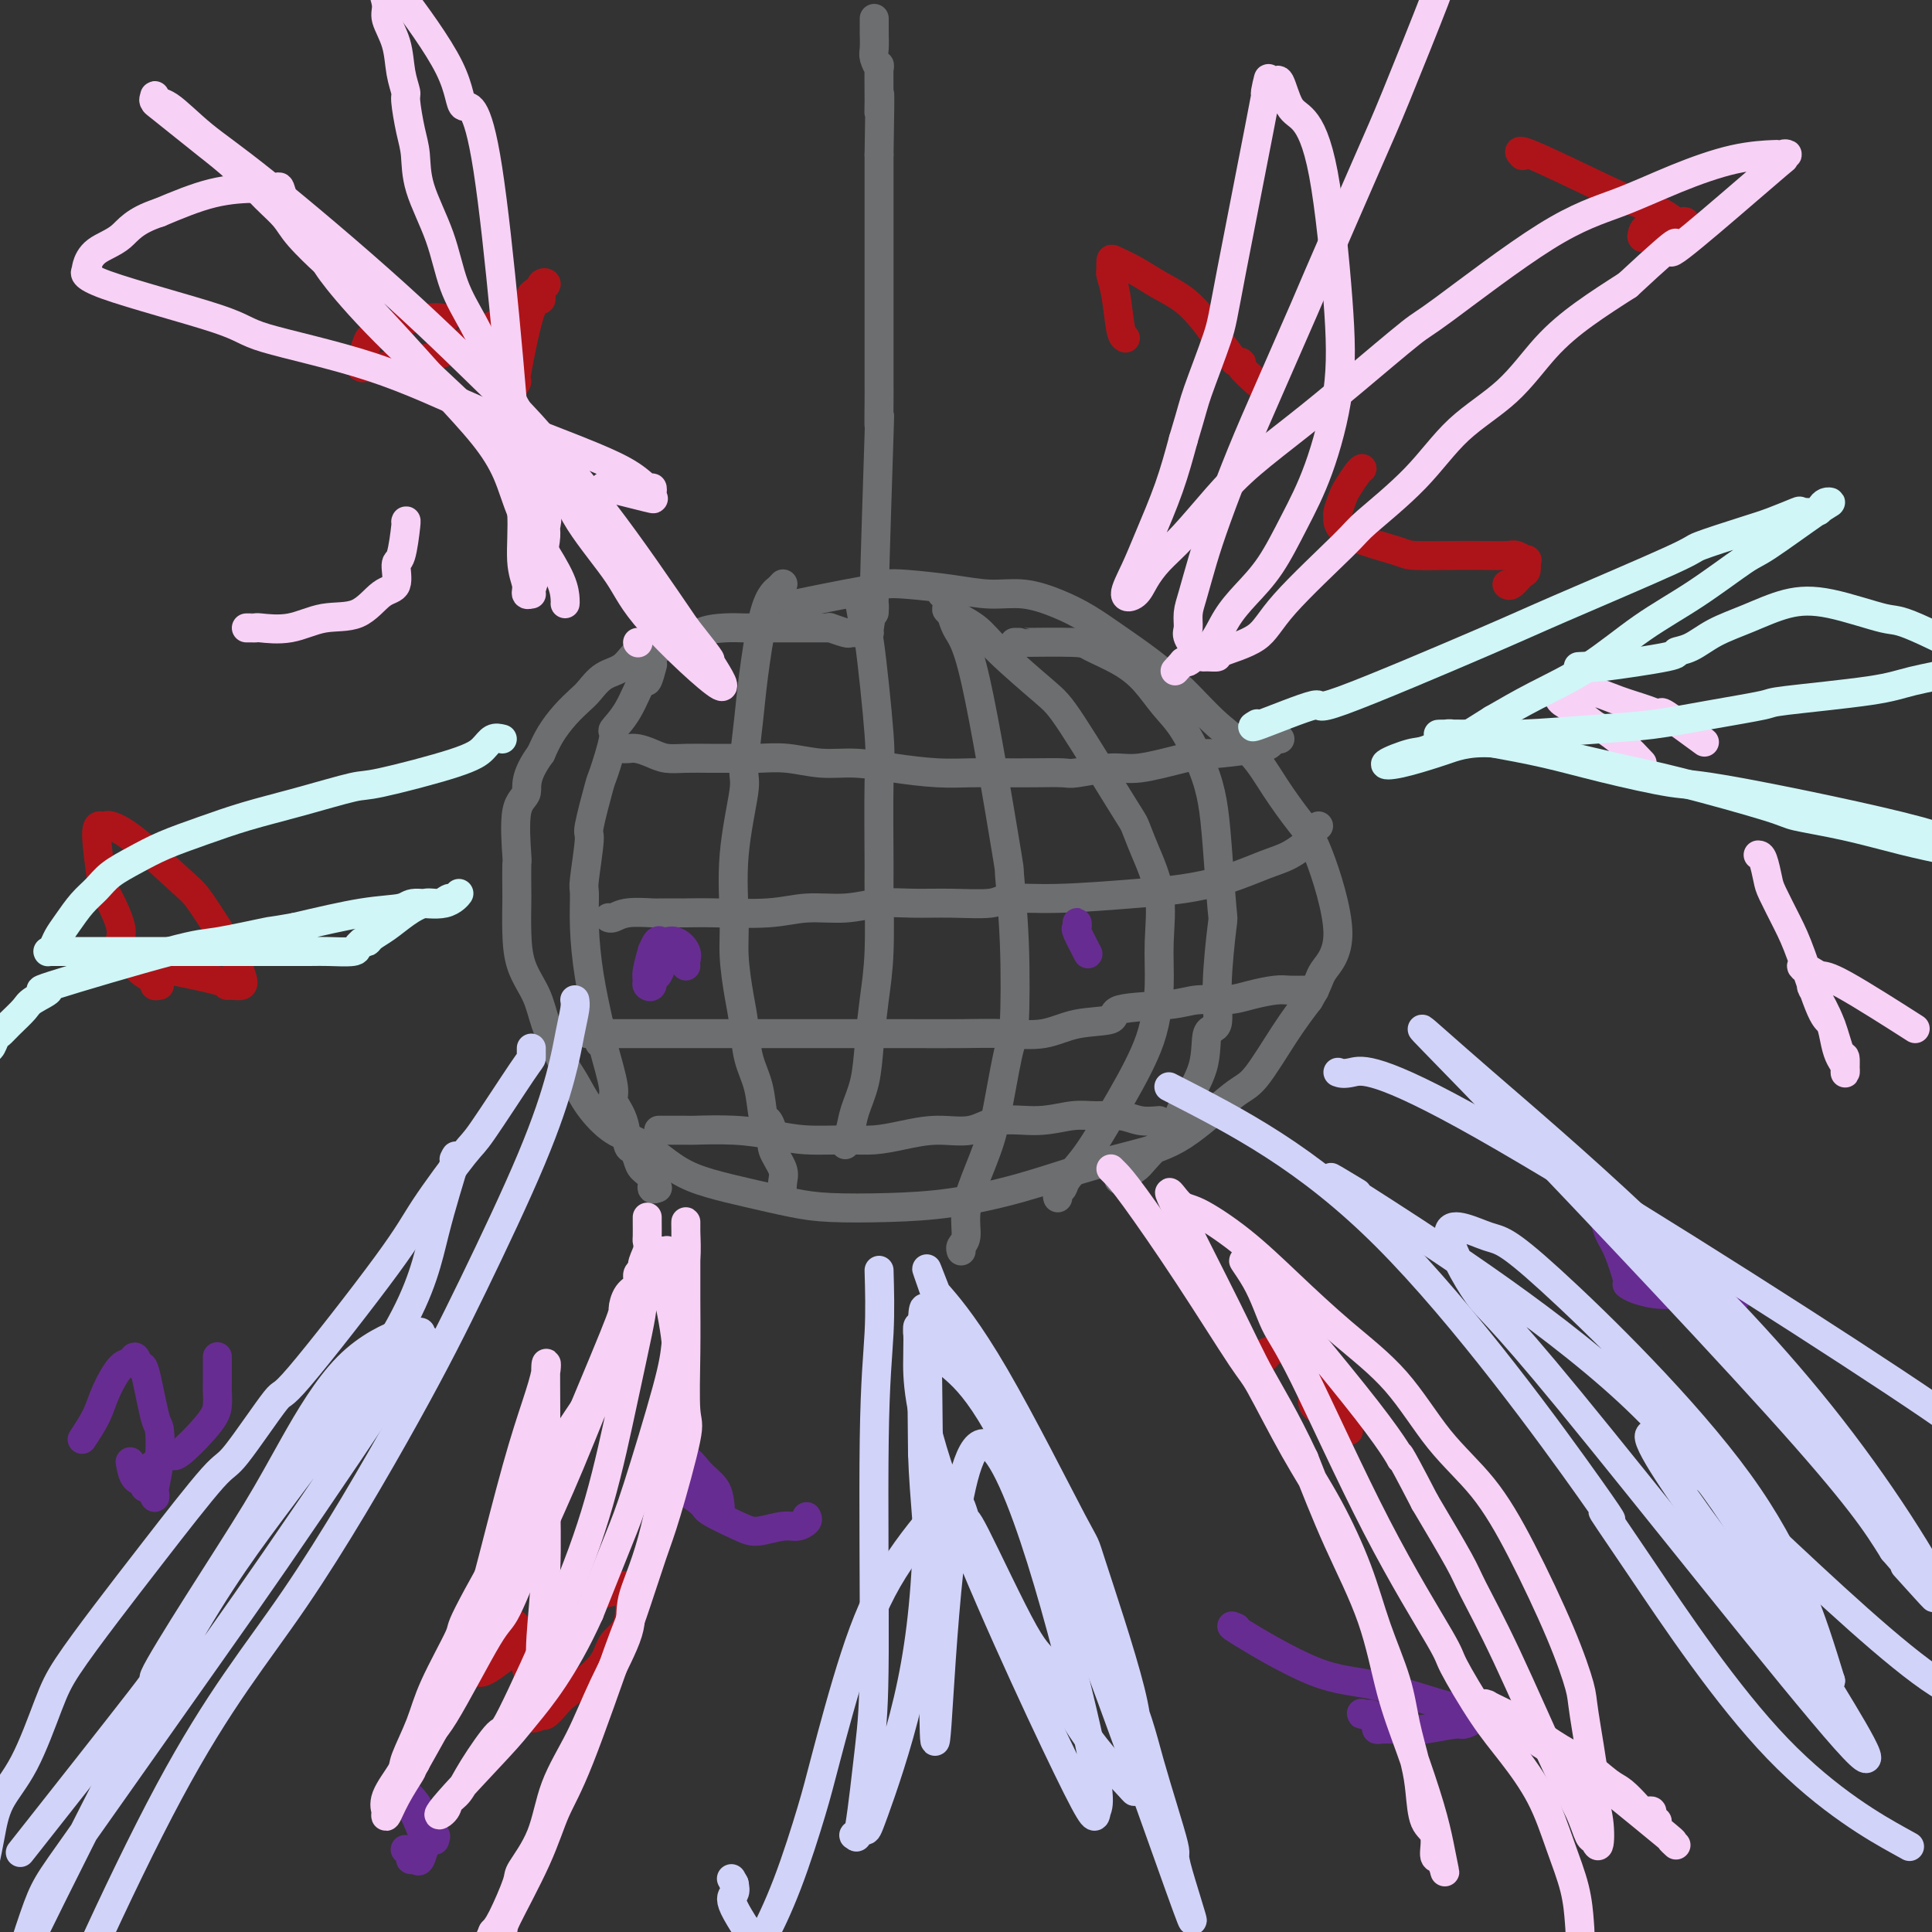 <svg viewBox='0 0 400 400' version='1.1' xmlns='http://www.w3.org/2000/svg' xmlns:xlink='http://www.w3.org/1999/xlink'><rect x="0" y="0" width="400" height="400" fill="#333333" stroke="none"/><g fill='none' stroke='#6D6E70' stroke-width='6' stroke-linecap='round' stroke-linejoin='round'><path d='M180,131c-0.121,0.349 -0.243,0.699 0,-1c0.243,-1.699 0.850,-5.446 1,-5c0.150,0.446 -0.156,5.087 0,-2c0.156,-7.087 0.774,-25.900 1,-33c0.226,-7.100 0.061,-2.486 0,-2c-0.061,0.486 -0.016,-3.154 0,-5c0.016,-1.846 0.004,-1.897 0,-4c-0.004,-2.103 -0.001,-6.258 0,-8c0.001,-1.742 0.000,-1.070 0,-2c-0.000,-0.930 -0.000,-3.463 0,-5c0.000,-1.537 0.000,-2.079 0,-3c-0.000,-0.921 -0.000,-2.221 0,-4c0.000,-1.779 0.000,-4.038 0,-6c-0.000,-1.962 -0.000,-3.628 0,-5c0.000,-1.372 0.000,-2.450 0,-4c-0.000,-1.550 -0.000,-3.571 0,-5c0.000,-1.429 0.000,-2.265 0,-3c-0.000,-0.735 -0.000,-1.367 0,-2'/><path d='M182,32c0.308,-17.635 0.079,-12.224 0,-10c-0.079,2.224 -0.007,1.261 0,-1c0.007,-2.261 -0.051,-5.818 0,-7c0.051,-1.182 0.210,0.013 0,0c-0.210,-0.013 -0.788,-1.235 -1,-2c-0.212,-0.765 -0.057,-1.074 0,-2c0.057,-0.926 0.015,-2.469 0,-3c-0.015,-0.531 -0.004,-0.050 0,0c0.004,0.050 0.001,-0.333 0,-1c-0.001,-0.667 -0.000,-1.619 0,-2c0.000,-0.381 0.000,-0.190 0,0'/><path d='M177,131c-0.400,-0.030 -0.801,-0.061 -1,0c-0.199,0.061 -0.197,0.212 -1,0c-0.803,-0.212 -2.409,-0.789 -3,-1c-0.591,-0.211 -0.165,-0.057 0,0c0.165,0.057 0.069,0.015 -1,0c-1.069,-0.015 -3.112,-0.004 -4,0c-0.888,0.004 -0.620,0.001 -1,0c-0.380,-0.001 -1.409,-0.000 -2,0c-0.591,0.000 -0.743,-0.000 -2,0c-1.257,0.000 -3.617,0.002 -5,0c-1.383,-0.002 -1.787,-0.006 -2,0c-0.213,0.006 -0.233,0.024 -1,0c-0.767,-0.024 -2.281,-0.089 -4,0c-1.719,0.089 -3.643,0.333 -5,1c-1.357,0.667 -2.147,1.758 -3,2c-0.853,0.242 -1.768,-0.365 -3,0c-1.232,0.365 -2.781,1.701 -4,2c-1.219,0.299 -2.107,-0.440 -3,0c-0.893,0.440 -1.789,2.059 -3,3c-1.211,0.941 -2.737,1.202 -4,2c-1.263,0.798 -2.264,2.131 -3,3c-0.736,0.869 -1.208,1.274 -2,2c-0.792,0.726 -1.906,1.772 -3,3c-1.094,1.228 -2.170,2.636 -3,4c-0.830,1.364 -1.415,2.682 -2,4'/><path d='M112,156c-3.652,4.961 -2.782,6.863 -3,8c-0.218,1.137 -1.522,1.509 -2,4c-0.478,2.491 -0.128,7.101 0,9c0.128,1.899 0.035,1.087 0,2c-0.035,0.913 -0.014,3.551 0,5c0.014,1.449 0.019,1.707 0,3c-0.019,1.293 -0.063,3.619 0,6c0.063,2.381 0.233,4.817 1,7c0.767,2.183 2.132,4.112 3,6c0.868,1.888 1.238,3.734 2,6c0.762,2.266 1.916,4.950 3,7c1.084,2.050 2.097,3.466 3,5c0.903,1.534 1.694,3.188 3,5c1.306,1.812 3.125,3.784 5,5c1.875,1.216 3.805,1.677 6,3c2.195,1.323 4.654,3.507 7,5c2.346,1.493 4.579,2.295 7,3c2.421,0.705 5.029,1.312 8,2c2.971,0.688 6.305,1.459 9,2c2.695,0.541 4.751,0.854 8,1c3.249,0.146 7.692,0.125 12,0c4.308,-0.125 8.482,-0.353 13,-1c4.518,-0.647 9.381,-1.715 14,-3c4.619,-1.285 8.995,-2.789 13,-4c4.005,-1.211 7.638,-2.128 11,-3c3.362,-0.872 6.453,-1.698 10,-4c3.547,-2.302 7.549,-6.081 10,-8c2.451,-1.919 3.352,-1.978 5,-4c1.648,-2.022 4.042,-6.006 6,-9c1.958,-2.994 3.479,-4.997 5,-7'/><path d='M271,207c2.147,-3.585 2.014,-4.547 3,-6c0.986,-1.453 3.092,-3.399 3,-8c-0.092,-4.601 -2.381,-11.859 -4,-16c-1.619,-4.141 -2.566,-5.166 -4,-7c-1.434,-1.834 -3.354,-4.478 -5,-7c-1.646,-2.522 -3.019,-4.922 -5,-7c-1.981,-2.078 -4.569,-3.834 -7,-6c-2.431,-2.166 -4.703,-4.744 -7,-7c-2.297,-2.256 -4.619,-4.192 -7,-6c-2.381,-1.808 -4.823,-3.489 -7,-5c-2.177,-1.511 -4.090,-2.853 -6,-4c-1.910,-1.147 -3.816,-2.101 -6,-3c-2.184,-0.899 -4.647,-1.744 -7,-2c-2.353,-0.256 -4.597,0.078 -7,0c-2.403,-0.078 -4.964,-0.569 -8,-1c-3.036,-0.431 -6.545,-0.802 -9,-1c-2.455,-0.198 -3.854,-0.224 -5,0c-1.146,0.224 -2.039,0.699 -3,1c-0.961,0.301 -1.989,0.427 -5,1c-3.011,0.573 -8.003,1.592 -10,2c-1.997,0.408 -0.998,0.204 0,0'/><path d='M135,138c0.100,-0.380 0.201,-0.760 0,0c-0.201,0.760 -0.703,2.659 -1,3c-0.297,0.341 -0.388,-0.878 -1,0c-0.612,0.878 -1.745,3.853 -3,6c-1.255,2.147 -2.631,3.466 -3,4c-0.369,0.534 0.270,0.283 0,2c-0.270,1.717 -1.449,5.403 -2,7c-0.551,1.597 -0.473,1.106 -1,3c-0.527,1.894 -1.658,6.172 -2,8c-0.342,1.828 0.107,1.206 0,3c-0.107,1.794 -0.769,6.006 -1,8c-0.231,1.994 -0.031,1.772 0,3c0.031,1.228 -0.107,3.908 0,7c0.107,3.092 0.459,6.598 1,10c0.541,3.402 1.270,6.701 2,10'/><path d='M124,212c0.283,6.734 -0.008,3.068 0,2c0.008,-1.068 0.317,0.460 1,3c0.683,2.540 1.741,6.090 2,8c0.259,1.910 -0.281,2.178 0,3c0.281,0.822 1.383,2.198 2,4c0.617,1.802 0.747,4.029 1,5c0.253,0.971 0.627,0.684 1,1c0.373,0.316 0.745,1.233 1,2c0.255,0.767 0.394,1.382 1,2c0.606,0.618 1.678,1.238 2,2c0.322,0.762 -0.106,1.667 0,2c0.106,0.333 0.744,0.095 1,0c0.256,-0.095 0.128,-0.048 0,0'/><path d='M162,121c0.095,-0.101 0.190,-0.202 0,0c-0.190,0.202 -0.666,0.708 -1,1c-0.334,0.292 -0.524,0.369 -1,1c-0.476,0.631 -1.236,1.817 -2,5c-0.764,3.183 -1.533,8.365 -2,12c-0.467,3.635 -0.633,5.723 -1,9c-0.367,3.277 -0.936,7.741 -1,10c-0.064,2.259 0.378,2.312 0,5c-0.378,2.688 -1.576,8.012 -2,13c-0.424,4.988 -0.073,9.642 0,13c0.073,3.358 -0.131,5.420 0,8c0.131,2.580 0.599,5.676 1,8c0.401,2.324 0.737,3.874 1,6c0.263,2.126 0.453,4.828 1,7c0.547,2.172 1.451,3.816 2,6c0.549,2.184 0.743,4.910 1,6c0.257,1.090 0.577,0.545 1,1c0.423,0.455 0.951,1.909 1,3c0.049,1.091 -0.379,1.820 0,3c0.379,1.180 1.566,2.811 2,4c0.434,1.189 0.117,1.935 0,3c-0.117,1.065 -0.033,2.447 0,3c0.033,0.553 0.017,0.276 0,0'/><path d='M177,123c0.323,0.228 0.647,0.456 1,2c0.353,1.544 0.736,4.404 1,5c0.264,0.596 0.410,-1.072 1,3c0.590,4.072 1.623,13.885 2,19c0.377,5.115 0.098,5.533 0,10c-0.098,4.467 -0.015,12.982 0,17c0.015,4.018 -0.036,3.539 0,6c0.036,2.461 0.161,7.862 0,12c-0.161,4.138 -0.606,7.013 -1,10c-0.394,2.987 -0.736,6.085 -1,9c-0.264,2.915 -0.449,5.646 -1,8c-0.551,2.354 -1.468,4.330 -2,6c-0.532,1.670 -0.679,3.035 -1,4c-0.321,0.965 -0.817,1.529 -1,2c-0.183,0.471 -0.052,0.849 0,1c0.052,0.151 0.026,0.076 0,0'/><path d='M195,122c-0.072,0.471 -0.145,0.943 0,1c0.145,0.057 0.507,-0.299 1,1c0.493,1.299 1.116,4.255 2,6c0.884,1.745 2.027,2.279 4,11c1.973,8.721 4.775,25.629 6,33c1.225,7.371 0.872,5.207 1,7c0.128,1.793 0.737,7.544 1,14c0.263,6.456 0.180,13.617 0,17c-0.180,3.383 -0.459,2.987 -1,5c-0.541,2.013 -1.345,6.433 -2,10c-0.655,3.567 -1.160,6.279 -2,9c-0.840,2.721 -2.015,5.451 -3,8c-0.985,2.549 -1.781,4.918 -2,7c-0.219,2.082 0.137,3.878 0,5c-0.137,1.122 -0.768,1.571 -1,2c-0.232,0.429 -0.066,0.837 0,1c0.066,0.163 0.033,0.082 0,0'/><path d='M196,126c-0.057,0.176 -0.115,0.352 1,1c1.115,0.648 3.402,1.767 5,3c1.598,1.233 2.508,2.580 5,5c2.492,2.420 6.567,5.914 9,8c2.433,2.086 3.224,2.763 6,7c2.776,4.237 7.539,12.034 10,16c2.461,3.966 2.622,4.102 3,5c0.378,0.898 0.975,2.560 2,5c1.025,2.440 2.480,5.659 3,9c0.520,3.341 0.107,6.804 0,10c-0.107,3.196 0.094,6.126 0,9c-0.094,2.874 -0.481,5.692 -1,8c-0.519,2.308 -1.169,4.106 -2,6c-0.831,1.894 -1.843,3.884 -3,6c-1.157,2.116 -2.457,4.360 -4,7c-1.543,2.640 -3.328,5.678 -5,8c-1.672,2.322 -3.233,3.929 -4,5c-0.767,1.071 -0.742,1.607 -1,2c-0.258,0.393 -0.800,0.644 -1,1c-0.200,0.356 -0.057,0.816 0,1c0.057,0.184 0.029,0.092 0,0'/><path d='M210,133c0.591,-0.003 1.182,-0.007 1,0c-0.182,0.007 -1.137,0.023 1,0c2.137,-0.023 7.365,-0.085 10,0c2.635,0.085 2.675,0.319 4,1c1.325,0.681 3.934,1.811 6,3c2.066,1.189 3.590,2.437 5,4c1.410,1.563 2.706,3.441 4,5c1.294,1.559 2.585,2.798 4,5c1.415,2.202 2.955,5.369 4,8c1.045,2.631 1.596,4.728 2,7c0.404,2.272 0.660,4.718 1,9c0.340,4.282 0.763,10.400 1,13c0.237,2.600 0.288,1.682 0,4c-0.288,2.318 -0.914,7.870 -1,12c-0.086,4.130 0.369,6.836 0,8c-0.369,1.164 -1.563,0.786 -2,2c-0.437,1.214 -0.118,4.019 -1,7c-0.882,2.981 -2.966,6.137 -4,8c-1.034,1.863 -1.017,2.431 -1,3'/><path d='M244,232c-1.694,3.781 -1.929,3.234 -3,4c-1.071,0.766 -2.978,2.844 -4,4c-1.022,1.156 -1.160,1.388 -2,2c-0.840,0.612 -2.383,1.603 -3,2c-0.617,0.397 -0.309,0.198 0,0'/><path d='M265,153c-0.338,-0.091 -0.676,-0.183 -1,0c-0.324,0.183 -0.634,0.639 -1,1c-0.366,0.361 -0.789,0.626 -3,1c-2.211,0.374 -6.209,0.856 -8,1c-1.791,0.144 -1.376,-0.049 -2,0c-0.624,0.049 -2.286,0.339 -5,1c-2.714,0.661 -6.481,1.694 -9,2c-2.519,0.306 -3.789,-0.114 -6,0c-2.211,0.114 -5.363,0.762 -7,1c-1.637,0.238 -1.760,0.064 -3,0c-1.240,-0.064 -3.595,-0.020 -6,0c-2.405,0.020 -4.858,0.015 -7,0c-2.142,-0.015 -3.974,-0.042 -6,0c-2.026,0.042 -4.245,0.151 -7,0c-2.755,-0.151 -6.045,-0.562 -9,-1c-2.955,-0.438 -5.573,-0.902 -8,-1c-2.427,-0.098 -4.661,0.170 -7,0c-2.339,-0.170 -4.782,-0.778 -7,-1c-2.218,-0.222 -4.211,-0.059 -6,0c-1.789,0.059 -3.374,0.013 -5,0c-1.626,-0.013 -3.293,0.007 -5,0c-1.707,-0.007 -3.455,-0.040 -5,0c-1.545,0.040 -2.887,0.154 -4,0c-1.113,-0.154 -1.997,-0.577 -3,-1c-1.003,-0.423 -2.124,-0.845 -3,-1c-0.876,-0.155 -1.505,-0.042 -2,0c-0.495,0.042 -0.856,0.012 -1,0c-0.144,-0.012 -0.072,-0.006 0,0'/><path d='M273,171c-0.403,0.276 -0.807,0.553 -1,1c-0.193,0.447 -0.177,1.065 -1,2c-0.823,0.935 -2.486,2.187 -4,3c-1.514,0.813 -2.880,1.189 -5,2c-2.120,0.811 -4.995,2.059 -8,3c-3.005,0.941 -6.141,1.577 -9,2c-2.859,0.423 -5.441,0.635 -10,1c-4.559,0.365 -11.095,0.883 -16,1c-4.905,0.117 -8.179,-0.166 -10,0c-1.821,0.166 -2.189,0.781 -4,1c-1.811,0.219 -5.067,0.044 -8,0c-2.933,-0.044 -5.545,0.045 -8,0c-2.455,-0.045 -4.754,-0.222 -7,0c-2.246,0.222 -4.440,0.844 -7,1c-2.560,0.156 -5.485,-0.154 -8,0c-2.515,0.154 -4.621,0.774 -8,1c-3.379,0.226 -8.032,0.060 -11,0c-2.968,-0.060 -4.252,-0.012 -6,0c-1.748,0.012 -3.961,-0.011 -5,0c-1.039,0.011 -0.906,0.055 -2,0c-1.094,-0.055 -3.417,-0.211 -5,0c-1.583,0.211 -2.426,0.788 -3,1c-0.574,0.212 -0.878,0.061 -1,0c-0.122,-0.061 -0.061,-0.030 0,0'/><path d='M272,205c0.151,0.002 0.302,0.003 0,0c-0.302,-0.003 -1.058,-0.011 -2,0c-0.942,0.011 -2.072,0.041 -3,0c-0.928,-0.041 -1.655,-0.151 -3,0c-1.345,0.151 -3.308,0.564 -5,1c-1.692,0.436 -3.113,0.894 -5,1c-1.887,0.106 -4.239,-0.142 -6,0c-1.761,0.142 -2.929,0.672 -6,1c-3.071,0.328 -8.043,0.452 -10,1c-1.957,0.548 -0.897,1.520 -2,2c-1.103,0.480 -4.368,0.468 -7,1c-2.632,0.532 -4.630,1.607 -7,2c-2.370,0.393 -5.110,0.105 -8,0c-2.890,-0.105 -5.928,-0.028 -9,0c-3.072,0.028 -6.176,0.008 -11,0c-4.824,-0.008 -11.367,-0.002 -14,0c-2.633,0.002 -1.357,0.001 -4,0c-2.643,-0.001 -9.207,-0.000 -12,0c-2.793,0.000 -1.815,0.000 -3,0c-1.185,-0.000 -4.533,-0.000 -7,0c-2.467,0.000 -4.052,0.000 -6,0c-1.948,-0.000 -4.260,-0.000 -6,0c-1.740,0.000 -2.908,0.000 -5,0c-2.092,-0.000 -5.107,-0.000 -6,0c-0.893,0.000 0.337,0.000 0,0c-0.337,-0.000 -2.239,-0.000 -3,0c-0.761,0.000 -0.380,0.000 0,0'/><path d='M240,232c-1.360,0.116 -2.720,0.231 -4,0c-1.280,-0.231 -2.480,-0.810 -4,-1c-1.520,-0.190 -3.359,0.009 -5,0c-1.641,-0.009 -3.084,-0.228 -5,0c-1.916,0.228 -4.307,0.901 -7,1c-2.693,0.099 -5.689,-0.376 -8,0c-2.311,0.376 -3.938,1.603 -6,2c-2.062,0.397 -4.559,-0.037 -7,0c-2.441,0.037 -4.825,0.543 -7,1c-2.175,0.457 -4.142,0.865 -6,1c-1.858,0.135 -3.606,-0.002 -6,0c-2.394,0.002 -5.435,0.144 -8,0c-2.565,-0.144 -4.653,-0.575 -7,-1c-2.347,-0.425 -4.952,-0.846 -8,-1c-3.048,-0.154 -6.539,-0.041 -8,0c-1.461,0.041 -0.893,0.011 -2,0c-1.107,-0.011 -3.888,-0.003 -5,0c-1.112,0.003 -0.556,0.002 0,0'/></g>
<g fill='none' stroke='#672C91' stroke-width='6' stroke-linecap='round' stroke-linejoin='round'><path d='M45,281c-0.000,-0.104 -0.000,-0.209 0,0c0.000,0.209 0.001,0.730 0,1c-0.001,0.270 -0.002,0.288 0,1c0.002,0.712 0.007,2.119 0,3c-0.007,0.881 -0.027,1.235 0,2c0.027,0.765 0.101,1.939 0,3c-0.101,1.061 -0.378,2.008 -2,4c-1.622,1.992 -4.589,5.029 -6,6c-1.411,0.971 -1.264,-0.123 -2,0c-0.736,0.123 -2.353,1.464 -3,2c-0.647,0.536 -0.323,0.268 0,0'/><path d='M17,298c1.118,-1.694 2.236,-3.388 3,-5c0.764,-1.612 1.175,-3.141 2,-5c0.825,-1.859 2.065,-4.048 3,-5c0.935,-0.952 1.563,-0.668 2,-1c0.437,-0.332 0.681,-1.281 1,-1c0.319,0.281 0.713,1.791 1,2c0.287,0.209 0.465,-0.882 1,1c0.535,1.882 1.425,6.737 2,9c0.575,2.263 0.834,1.933 1,3c0.166,1.067 0.238,3.532 0,6c-0.238,2.468 -0.786,4.939 -1,6c-0.214,1.061 -0.094,0.711 0,1c0.094,0.289 0.162,1.215 0,1c-0.162,-0.215 -0.555,-1.571 -1,-2c-0.445,-0.429 -0.942,0.070 -1,0c-0.058,-0.070 0.325,-0.710 0,-1c-0.325,-0.290 -1.357,-0.232 -2,-1c-0.643,-0.768 -0.898,-2.362 -1,-3c-0.102,-0.638 -0.051,-0.319 0,0'/><path d='M332,249c0.018,-0.125 0.037,-0.250 0,0c-0.037,0.250 -0.129,0.876 0,2c0.129,1.124 0.478,2.745 1,4c0.522,1.255 1.215,2.143 2,4c0.785,1.857 1.660,4.684 2,6c0.340,1.316 0.144,1.122 0,1c-0.144,-0.122 -0.236,-0.173 0,0c0.236,0.173 0.800,0.568 2,1c1.200,0.432 3.036,0.900 5,1c1.964,0.100 4.056,-0.169 6,0c1.944,0.169 3.740,0.778 5,1c1.260,0.222 1.985,0.059 2,0c0.015,-0.059 -0.681,-0.015 -1,0c-0.319,0.015 -0.262,0.001 -1,0c-0.738,-0.001 -2.270,0.010 -3,0c-0.730,-0.010 -0.658,-0.041 -1,0c-0.342,0.041 -1.098,0.155 -1,0c0.098,-0.155 1.049,-0.577 2,-1'/><path d='M352,268c0.199,-0.078 2.198,0.226 4,0c1.802,-0.226 3.408,-0.984 4,-1c0.592,-0.016 0.169,0.710 0,1c-0.169,0.290 -0.085,0.145 0,0'/><path d='M90,381c0.180,-0.523 0.361,-1.047 0,-1c-0.361,0.047 -1.263,0.664 -2,0c-0.737,-0.664 -1.308,-2.608 -2,-4c-0.692,-1.392 -1.504,-2.231 -2,-3c-0.496,-0.769 -0.677,-1.468 -1,-2c-0.323,-0.532 -0.788,-0.896 -1,-1c-0.212,-0.104 -0.172,0.052 0,0c0.172,-0.052 0.477,-0.311 1,0c0.523,0.311 1.265,1.190 2,2c0.735,0.810 1.462,1.549 2,3c0.538,1.451 0.888,3.614 1,5c0.112,1.386 -0.012,1.994 0,2c0.012,0.006 0.162,-0.590 0,0c-0.162,0.590 -0.636,2.364 -1,3c-0.364,0.636 -0.620,0.132 -1,0c-0.380,-0.132 -0.885,0.109 -1,0c-0.115,-0.109 0.161,-0.568 0,-1c-0.161,-0.432 -0.760,-0.838 -1,-1c-0.240,-0.162 -0.120,-0.081 0,0'/><path d='M256,337c-0.985,-0.423 -1.970,-0.847 1,1c2.970,1.847 9.896,5.963 15,8c5.104,2.037 8.386,1.995 13,3c4.614,1.005 10.559,3.057 14,4c3.441,0.943 4.379,0.779 5,1c0.621,0.221 0.924,0.829 1,1c0.076,0.171 -0.077,-0.094 0,0c0.077,0.094 0.383,0.547 0,1c-0.383,0.453 -1.456,0.906 -2,1c-0.544,0.094 -0.559,-0.171 -2,0c-1.441,0.171 -4.309,0.779 -6,1c-1.691,0.221 -2.205,0.056 -3,0c-0.795,-0.056 -1.873,-0.004 -3,0c-1.127,0.004 -2.305,-0.041 -3,0c-0.695,0.041 -0.907,0.169 -1,0c-0.093,-0.169 -0.068,-0.634 0,-1c0.068,-0.366 0.178,-0.634 0,-1c-0.178,-0.366 -0.646,-0.830 -1,-1c-0.354,-0.170 -0.595,-0.046 -1,0c-0.405,0.046 -0.973,0.013 -1,0c-0.027,-0.013 0.486,-0.007 1,0'/><path d='M283,355c-2.000,-0.500 -1.000,-0.250 0,0'/><path d='M167,314c0.171,0.301 0.342,0.601 0,1c-0.342,0.399 -1.196,0.895 -2,1c-0.804,0.105 -1.559,-0.183 -3,0c-1.441,0.183 -3.567,0.835 -5,1c-1.433,0.165 -2.173,-0.159 -4,-1c-1.827,-0.841 -4.742,-2.200 -6,-3c-1.258,-0.800 -0.859,-1.041 -2,-2c-1.141,-0.959 -3.821,-2.634 -5,-4c-1.179,-1.366 -0.857,-2.421 -1,-3c-0.143,-0.579 -0.752,-0.682 -1,-1c-0.248,-0.318 -0.137,-0.851 0,-1c0.137,-0.149 0.299,0.085 1,0c0.701,-0.085 1.940,-0.488 3,0c1.060,0.488 1.941,1.868 3,3c1.059,1.132 2.298,2.016 3,3c0.702,0.984 0.869,2.068 1,3c0.131,0.932 0.228,1.712 0,2c-0.228,0.288 -0.779,0.082 -1,0c-0.221,-0.082 -0.110,-0.041 0,0'/><path d='M137,200c0.083,0.000 0.167,0.000 0,0c-0.167,0.000 -0.583,0.000 -1,0c-0.417,0.000 -0.833,0.000 -1,0c-0.167,0.000 -0.083,0.000 0,0'/><path d='M225,197c0.226,0.433 0.453,0.866 0,0c-0.453,-0.866 -1.585,-3.030 -2,-4c-0.415,-0.970 -0.111,-0.744 0,-1c0.111,-0.256 0.030,-0.992 0,-1c-0.030,-0.008 -0.009,0.712 0,1c0.009,0.288 0.004,0.144 0,0'/><path d='M138,197c-0.025,-0.070 -0.049,-0.140 0,0c0.049,0.140 0.172,0.490 0,1c-0.172,0.510 -0.638,1.181 -1,2c-0.362,0.819 -0.618,1.786 -1,2c-0.382,0.214 -0.888,-0.324 -1,0c-0.112,0.324 0.170,1.511 0,2c-0.170,0.489 -0.792,0.280 -1,0c-0.208,-0.280 -0.000,-0.633 0,-1c0.000,-0.367 -0.207,-0.750 0,-2c0.207,-1.250 0.828,-3.368 1,-4c0.172,-0.632 -0.106,0.221 0,0c0.106,-0.221 0.596,-1.518 1,-2c0.404,-0.482 0.721,-0.151 1,0c0.279,0.151 0.520,0.121 1,0c0.480,-0.121 1.201,-0.334 2,0c0.799,0.334 1.678,1.213 2,2c0.322,0.787 0.087,1.481 0,2c-0.087,0.519 -0.025,0.863 0,1c0.025,0.137 0.012,0.069 0,0'/></g>
<g fill='none' stroke='#D2D3F9' stroke-width='6' stroke-linecap='round' stroke-linejoin='round'><path d='M110,217c0.001,0.850 0.002,1.699 0,2c-0.002,0.301 -0.006,0.053 -2,3c-1.994,2.947 -5.979,9.087 -8,12c-2.021,2.913 -2.079,2.598 -4,5c-1.921,2.402 -5.705,7.521 -8,11c-2.295,3.479 -3.100,5.320 -8,12c-4.900,6.680 -13.896,18.200 -18,23c-4.104,4.800 -3.315,2.880 -5,5c-1.685,2.120 -5.844,8.281 -8,11c-2.156,2.719 -2.308,1.995 -5,5c-2.692,3.005 -7.923,9.740 -12,15c-4.077,5.260 -7.001,9.044 -10,13c-2.999,3.956 -6.074,8.083 -8,11c-1.926,2.917 -2.702,4.625 -4,8c-1.298,3.375 -3.119,8.418 -5,12c-1.881,3.582 -3.824,5.702 -5,8c-1.176,2.298 -1.586,4.772 -2,7c-0.414,2.228 -0.833,4.208 -1,5c-0.167,0.792 -0.084,0.396 0,0'/><path d='M119,207c0.081,0.460 0.161,0.920 0,2c-0.161,1.080 -0.564,2.782 -1,5c-0.436,2.218 -0.906,4.954 -2,9c-1.094,4.046 -2.813,9.403 -6,17c-3.187,7.597 -7.844,17.435 -12,26c-4.156,8.565 -7.813,15.856 -14,27c-6.187,11.144 -14.904,26.141 -23,38c-8.096,11.859 -15.572,20.581 -26,40c-10.428,19.419 -23.807,49.536 -29,63c-5.193,13.464 -2.198,10.275 -1,9c1.198,-1.275 0.599,-0.638 0,0'/><path d='M277,222c0.578,0.210 1.156,0.419 3,0c1.844,-0.419 4.954,-1.468 27,11c22.046,12.468 63.028,38.452 85,53c21.972,14.548 24.936,17.661 33,28c8.064,10.339 21.230,27.903 27,36c5.770,8.097 4.145,6.727 4,7c-0.145,0.273 1.192,2.189 3,5c1.808,2.811 4.088,6.517 5,8c0.912,1.483 0.456,0.741 0,0'/><path d='M242,225c14.335,7.337 28.671,14.674 45,31c16.329,16.326 34.652,41.641 42,52c7.348,10.359 3.720,5.762 3,5c-0.720,-0.762 1.467,2.311 8,12c6.533,9.689 17.413,25.993 28,37c10.587,11.007 20.882,16.716 25,19c4.118,2.284 2.059,1.142 0,0'/><path d='M281,247c-4.935,-2.982 -9.871,-5.963 1,1c10.871,6.963 37.548,23.872 55,40c17.452,16.128 25.678,31.476 30,40c4.322,8.524 4.740,10.224 10,19c5.260,8.776 15.363,24.629 5,13c-10.363,-11.629 -41.191,-50.741 -57,-70c-15.809,-19.259 -16.600,-18.664 -19,-22c-2.400,-3.336 -6.408,-10.601 -6,-13c0.408,-2.399 5.233,0.068 8,1c2.767,0.932 3.476,0.328 13,9c9.524,8.672 27.864,26.621 39,42c11.136,15.379 15.068,28.190 19,41'/><path d='M379,348c-9.358,-9.070 -42.253,-52.246 -37,-51c5.253,1.246 48.656,46.913 62,53c13.344,6.087 -3.369,-27.405 -27,-57c-23.631,-29.595 -54.179,-55.294 -70,-69c-15.821,-13.706 -16.913,-15.421 -2,0c14.913,15.421 45.832,47.977 63,67c17.168,19.023 20.584,24.511 24,30'/><path d='M392,321c14.111,16.200 6.889,8.200 4,5c-2.889,-3.200 -1.444,-1.600 0,0'/><path d='M94,240c0.364,-0.749 0.727,-1.498 0,1c-0.727,2.498 -2.545,8.245 -4,14c-1.455,5.755 -2.548,11.520 -8,21c-5.452,9.480 -15.263,22.675 -23,33c-7.737,10.325 -13.400,17.780 -22,33c-8.600,15.220 -20.138,38.204 -26,50c-5.862,11.796 -6.050,12.405 -6,13c0.050,0.595 0.338,1.178 0,2c-0.338,0.822 -1.300,1.884 -1,0c0.300,-1.884 1.863,-6.713 3,-10c1.137,-3.287 1.848,-5.031 3,-7c1.152,-1.969 2.745,-4.163 9,-13c6.255,-8.837 17.171,-24.317 24,-34c6.829,-9.683 9.569,-13.568 14,-20c4.431,-6.432 10.552,-15.409 15,-22c4.448,-6.591 7.224,-10.795 10,-15'/><path d='M82,286c11.407,-16.364 3.924,-5.273 2,-2c-1.924,3.273 1.710,-1.270 3,-4c1.290,-2.730 0.237,-3.647 0,-4c-0.237,-0.353 0.343,-0.143 0,0c-0.343,0.143 -1.608,0.219 -2,0c-0.392,-0.219 0.088,-0.732 -2,0c-2.088,0.732 -6.742,2.709 -11,7c-4.258,4.291 -8.118,10.895 -11,16c-2.882,5.105 -4.787,8.711 -8,14c-3.213,5.289 -7.734,12.260 -12,19c-4.266,6.740 -8.278,13.250 -9,15c-0.722,1.750 1.844,-1.260 -3,5c-4.844,6.260 -17.098,21.788 -22,28c-4.902,6.212 -2.451,3.106 0,0'/><path d='M182,263c0.118,4.209 0.235,8.419 0,13c-0.235,4.581 -0.823,9.535 -1,22c-0.177,12.465 0.056,32.441 0,44c-0.056,11.559 -0.400,14.701 -1,20c-0.600,5.299 -1.455,12.756 -2,16c-0.545,3.244 -0.779,2.274 -1,2c-0.221,-0.274 -0.430,0.149 0,0c0.430,-0.149 1.498,-0.868 2,-1c0.502,-0.132 0.437,0.324 2,-4c1.563,-4.324 4.755,-13.428 7,-23c2.245,-9.572 3.544,-19.612 4,-33c0.456,-13.388 0.071,-30.125 0,-38c-0.071,-7.875 0.173,-6.890 0,-8c-0.173,-1.110 -0.764,-4.317 -1,0c-0.236,4.317 -0.118,16.159 0,28'/><path d='M191,301c0.296,9.250 1.536,18.377 2,33c0.464,14.623 0.154,34.744 1,23c0.846,-11.744 2.850,-55.352 9,-58c6.150,-2.648 16.447,35.663 21,55c4.553,19.337 3.364,19.701 3,21c-0.364,1.299 0.098,3.534 -6,-9c-6.098,-12.534 -18.757,-39.836 -25,-57c-6.243,-17.164 -6.069,-24.190 -6,-28c0.069,-3.810 0.035,-4.405 0,-5'/><path d='M190,276c-0.384,-4.272 1.657,1.549 5,5c3.343,3.451 7.990,4.532 18,27c10.010,22.468 25.383,66.322 31,82c5.617,15.678 1.477,3.179 0,-2c-1.477,-5.179 -0.290,-3.036 -1,-6c-0.710,-2.964 -3.318,-11.033 -5,-17c-1.682,-5.967 -2.439,-9.832 -7,-20c-4.561,-10.168 -12.928,-26.640 -19,-39c-6.072,-12.360 -9.851,-20.609 -12,-25c-2.149,-4.391 -2.669,-4.925 -4,-8c-1.331,-3.075 -3.472,-8.690 -4,-10c-0.528,-1.310 0.559,1.686 1,3c0.441,1.314 0.238,0.947 2,3c1.762,2.053 5.488,6.526 11,16c5.512,9.474 12.808,23.947 16,30c3.192,6.053 2.278,3.684 4,9c1.722,5.316 6.079,18.316 8,26c1.921,7.684 1.406,10.053 1,12c-0.406,1.947 -0.703,3.474 -1,5'/><path d='M234,367c0.504,3.834 1.763,4.919 0,3c-1.763,-1.919 -6.549,-6.844 -10,-12c-3.451,-5.156 -5.569,-10.544 -7,-13c-1.431,-2.456 -2.176,-1.979 -5,-7c-2.824,-5.021 -7.727,-15.540 -10,-20c-2.273,-4.460 -1.915,-2.861 -2,-3c-0.085,-0.139 -0.614,-2.015 -1,-3c-0.386,-0.985 -0.628,-1.078 -1,-1c-0.372,0.078 -0.873,0.326 -1,0c-0.127,-0.326 0.120,-1.226 -2,1c-2.120,2.226 -6.607,7.577 -10,13c-3.393,5.423 -5.694,10.918 -8,18c-2.306,7.082 -4.619,15.752 -6,21c-1.381,5.248 -1.829,7.074 -3,11c-1.171,3.926 -3.065,9.953 -5,15c-1.935,5.047 -3.912,9.116 -5,11c-1.088,1.884 -1.286,1.585 -1,2c0.286,0.415 1.056,1.544 0,0c-1.056,-1.544 -3.938,-5.762 -5,-8c-1.062,-2.238 -0.303,-2.497 0,-3c0.303,-0.503 0.152,-1.252 0,-2'/><path d='M152,390c-1.000,-1.833 -0.500,-0.917 0,0'/></g>
<g fill='none' stroke='#AD1419' stroke-width='6' stroke-linecap='round' stroke-linejoin='round'><path d='M101,330c-0.030,-0.306 -0.060,-0.612 0,0c0.060,0.612 0.208,2.143 0,3c-0.208,0.857 -0.774,1.042 -1,2c-0.226,0.958 -0.114,2.691 0,4c0.114,1.309 0.230,2.196 0,3c-0.230,0.804 -0.805,1.526 -1,2c-0.195,0.474 -0.008,0.701 0,1c0.008,0.299 -0.162,0.669 0,1c0.162,0.331 0.655,0.622 3,-1c2.345,-1.622 6.540,-5.159 10,-8c3.460,-2.841 6.184,-4.987 8,-6c1.816,-1.013 2.725,-0.894 4,-1c1.275,-0.106 2.915,-0.437 4,-1c1.085,-0.563 1.614,-1.358 2,0c0.386,1.358 0.630,4.867 0,7c-0.630,2.133 -2.132,2.889 -3,4c-0.868,1.111 -1.101,2.578 -2,4c-0.899,1.422 -2.465,2.798 -4,4c-1.535,1.202 -3.038,2.231 -4,3c-0.962,0.769 -1.381,1.278 -2,2c-0.619,0.722 -1.436,1.656 -2,2c-0.564,0.344 -0.875,0.098 -1,0c-0.125,-0.098 -0.062,-0.049 0,0'/><path d='M112,355c-3.286,2.269 -2.500,-1.559 -2,-3c0.500,-1.441 0.716,-0.494 0,-3c-0.716,-2.506 -2.363,-8.464 -3,-11c-0.637,-2.536 -0.264,-1.649 0,-1c0.264,0.649 0.417,1.059 1,2c0.583,0.941 1.595,2.412 2,3c0.405,0.588 0.202,0.294 0,0'/><path d='M262,281c-0.100,-0.471 -0.199,-0.942 0,-1c0.199,-0.058 0.698,0.297 1,0c0.302,-0.297 0.407,-1.246 2,-1c1.593,0.246 4.672,1.687 7,3c2.328,1.313 3.903,2.498 5,5c1.097,2.502 1.715,6.321 2,8c0.285,1.679 0.237,1.219 0,1c-0.237,-0.219 -0.662,-0.198 -1,0c-0.338,0.198 -0.588,0.572 -1,0c-0.412,-0.572 -0.987,-2.091 -2,-3c-1.013,-0.909 -2.464,-1.206 -3,-2c-0.536,-0.794 -0.157,-2.083 0,-3c0.157,-0.917 0.094,-1.462 0,-2c-0.094,-0.538 -0.218,-1.068 0,-1c0.218,0.068 0.776,0.734 1,1c0.224,0.266 0.112,0.133 0,0'/><path d='M33,204c-0.480,0.088 -0.959,0.177 -1,0c-0.041,-0.177 0.357,-0.619 0,-1c-0.357,-0.381 -1.467,-0.700 -3,-2c-1.533,-1.300 -3.487,-3.582 -4,-5c-0.513,-1.418 0.415,-1.974 0,-4c-0.415,-2.026 -2.174,-5.523 -3,-7c-0.826,-1.477 -0.718,-0.933 -1,-3c-0.282,-2.067 -0.955,-6.746 -1,-9c-0.045,-2.254 0.537,-2.083 1,-2c0.463,0.083 0.808,0.077 1,0c0.192,-0.077 0.232,-0.226 1,0c0.768,0.226 2.264,0.828 5,3c2.736,2.172 6.712,5.916 9,8c2.288,2.084 2.888,2.510 4,4c1.112,1.490 2.736,4.045 4,6c1.264,1.955 2.166,3.309 3,5c0.834,1.691 1.598,3.719 2,5c0.402,1.281 0.442,1.814 0,2c-0.442,0.186 -1.367,0.025 -2,0c-0.633,-0.025 -0.974,0.086 -1,0c-0.026,-0.086 0.262,-0.369 -2,-1c-2.262,-0.631 -7.075,-1.609 -9,-2c-1.925,-0.391 -0.963,-0.196 0,0'/><path d='M282,97c-0.218,0.121 -0.436,0.242 -1,1c-0.564,0.758 -1.472,2.152 -2,3c-0.528,0.848 -0.674,1.150 -1,2c-0.326,0.850 -0.830,2.248 -1,3c-0.170,0.752 -0.006,0.856 0,1c0.006,0.144 -0.145,0.326 0,1c0.145,0.674 0.585,1.841 3,3c2.415,1.159 6.804,2.311 9,3c2.196,0.689 2.198,0.916 4,1c1.802,0.084 5.405,0.027 8,0c2.595,-0.027 4.184,-0.023 6,0c1.816,0.023 3.860,0.066 5,0c1.140,-0.066 1.375,-0.240 2,0c0.625,0.240 1.639,0.895 2,1c0.361,0.105 0.069,-0.340 0,0c-0.069,0.340 0.087,1.464 0,2c-0.087,0.536 -0.415,0.484 -1,1c-0.585,0.516 -1.427,1.600 -2,2c-0.573,0.400 -0.878,0.114 -1,0c-0.122,-0.114 -0.061,-0.057 0,0'/><path d='M107,79c-0.275,0.590 -0.550,1.179 0,-2c0.550,-3.179 1.926,-10.128 3,-13c1.074,-2.872 1.848,-1.667 2,-2c0.152,-0.333 -0.317,-2.205 0,-3c0.317,-0.795 1.422,-0.513 1,0c-0.422,0.513 -2.369,1.258 -3,2c-0.631,0.742 0.053,1.480 -2,3c-2.053,1.520 -6.845,3.823 -9,5c-2.155,1.177 -1.675,1.230 -3,2c-1.325,0.770 -4.457,2.259 -7,3c-2.543,0.741 -4.499,0.736 -6,1c-1.501,0.264 -2.547,0.798 -4,1c-1.453,0.202 -3.314,0.072 -4,0c-0.686,-0.072 -0.197,-0.087 0,0c0.197,0.087 0.101,0.275 0,0c-0.101,-0.275 -0.207,-1.013 0,-2c0.207,-0.987 0.725,-2.223 1,-3c0.275,-0.777 0.305,-1.094 2,-2c1.695,-0.906 5.056,-2.402 7,-3c1.944,-0.598 2.472,-0.299 3,0'/><path d='M88,66c2.452,-0.464 3.583,-0.125 4,0c0.417,0.125 0.119,0.036 0,0c-0.119,-0.036 -0.060,-0.018 0,0'/><path d='M315,32c0.181,0.191 0.362,0.382 0,0c-0.362,-0.382 -1.267,-1.339 2,0c3.267,1.339 10.706,4.972 15,7c4.294,2.028 5.441,2.451 7,3c1.559,0.549 3.529,1.223 5,2c1.471,0.777 2.444,1.657 3,2c0.556,0.343 0.697,0.148 1,0c0.303,-0.148 0.770,-0.251 1,0c0.230,0.251 0.223,0.856 0,1c-0.223,0.144 -0.661,-0.172 -1,0c-0.339,0.172 -0.578,0.831 -1,1c-0.422,0.169 -1.027,-0.151 -2,0c-0.973,0.151 -2.313,0.774 -3,1c-0.687,0.226 -0.720,0.054 -1,0c-0.280,-0.054 -0.806,0.010 -1,0c-0.194,-0.010 -0.057,-0.094 0,0c0.057,0.094 0.033,0.365 0,0c-0.033,-0.365 -0.075,-1.366 1,-2c1.075,-0.634 3.268,-0.902 4,-1c0.732,-0.098 0.005,-0.026 0,0c-0.005,0.026 0.713,0.008 1,0c0.287,-0.008 0.144,-0.004 0,0'/><path d='M233,70c-0.340,-0.165 -0.679,-0.329 -1,-2c-0.321,-1.671 -0.622,-4.847 -1,-7c-0.378,-2.153 -0.833,-3.282 -1,-4c-0.167,-0.718 -0.048,-1.024 0,-1c0.048,0.024 0.024,0.380 0,0c-0.024,-0.380 -0.047,-1.495 0,-2c0.047,-0.505 0.165,-0.400 1,0c0.835,0.400 2.386,1.096 4,2c1.614,0.904 3.291,2.018 5,3c1.709,0.982 3.452,1.832 5,3c1.548,1.168 2.903,2.652 4,4c1.097,1.348 1.937,2.558 3,4c1.063,1.442 2.348,3.115 3,4c0.652,0.885 0.669,0.980 1,1c0.331,0.020 0.975,-0.036 1,0c0.025,0.036 -0.570,0.164 0,1c0.570,0.836 2.306,2.382 3,3c0.694,0.618 0.347,0.309 0,0'/></g>
<g fill='none' stroke='#F8D1F6' stroke-width='6' stroke-linecap='round' stroke-linejoin='round'><path d='M84,108c0.078,-0.227 0.157,-0.453 0,1c-0.157,1.453 -0.549,4.586 -1,6c-0.451,1.414 -0.961,1.109 -1,2c-0.039,0.891 0.393,2.978 0,4c-0.393,1.022 -1.612,0.978 -3,2c-1.388,1.022 -2.946,3.111 -5,4c-2.054,0.889 -4.606,0.578 -7,1c-2.394,0.422 -4.631,1.577 -7,2c-2.369,0.423 -4.870,0.113 -6,0c-1.130,-0.113 -0.891,-0.030 -1,0c-0.109,0.030 -0.568,0.008 -1,0c-0.432,-0.008 -0.838,-0.002 -1,0c-0.162,0.002 -0.081,0.001 0,0'/><path d='M340,158c-1.272,-1.360 -2.544,-2.720 -4,-4c-1.456,-1.280 -3.097,-2.480 -4,-3c-0.903,-0.520 -1.070,-0.360 -2,-1c-0.930,-0.640 -2.623,-2.080 -4,-3c-1.377,-0.920 -2.437,-1.318 -3,-2c-0.563,-0.682 -0.631,-1.646 -1,-2c-0.369,-0.354 -1.041,-0.096 -1,0c0.041,0.096 0.795,0.032 1,0c0.205,-0.032 -0.140,-0.030 0,0c0.140,0.030 0.764,0.090 2,0c1.236,-0.090 3.085,-0.330 5,0c1.915,0.330 3.898,1.231 6,2c2.102,0.769 4.323,1.405 6,2c1.677,0.595 2.810,1.149 3,1c0.190,-0.149 -0.564,-1.002 1,0c1.564,1.002 5.447,3.858 7,5c1.553,1.142 0.777,0.571 0,0'/><path d='M134,252c-0.003,0.103 -0.006,0.205 0,1c0.006,0.795 0.019,2.281 0,3c-0.019,0.719 -0.072,0.669 0,1c0.072,0.331 0.267,1.041 0,2c-0.267,0.959 -0.996,2.167 -1,3c-0.004,0.833 0.716,1.291 1,1c0.284,-0.291 0.133,-1.332 0,-2c-0.133,-0.668 -0.247,-0.964 0,-1c0.247,-0.036 0.853,0.186 1,0c0.147,-0.186 -0.167,-0.782 0,-1c0.167,-0.218 0.815,-0.059 1,0c0.185,0.059 -0.094,0.020 0,0c0.094,-0.020 0.561,-0.019 1,0c0.439,0.019 0.850,0.057 1,0c0.150,-0.057 0.040,-0.208 0,0c-0.040,0.208 -0.012,0.774 0,1c0.012,0.226 0.006,0.113 0,0'/><path d='M347,382c-0.591,-0.541 -1.183,-1.082 -1,-1c0.183,0.082 1.140,0.785 -1,-1c-2.140,-1.785 -7.378,-6.060 -11,-9c-3.622,-2.940 -5.627,-4.544 -8,-6c-2.373,-1.456 -5.113,-2.762 -7,-4c-1.887,-1.238 -2.921,-2.408 -4,-3c-1.079,-0.592 -2.204,-0.606 -3,-1c-0.796,-0.394 -1.264,-1.167 -2,-2c-0.736,-0.833 -1.739,-1.725 -2,-2c-0.261,-0.275 0.222,0.069 0,0c-0.222,-0.069 -1.149,-0.551 0,0c1.149,0.551 4.373,2.133 6,3c1.627,0.867 1.656,1.018 3,2c1.344,0.982 4.003,2.795 6,4c1.997,1.205 3.333,1.801 5,3c1.667,1.199 3.665,3.001 5,4c1.335,0.999 2.008,1.195 3,2c0.992,0.805 2.303,2.218 3,3c0.697,0.782 0.779,0.931 1,1c0.221,0.069 0.581,0.057 1,0c0.419,-0.057 0.896,-0.160 1,0c0.104,0.160 -0.164,0.581 0,1c0.164,0.419 0.761,0.834 1,1c0.239,0.166 0.119,0.083 0,0'/><path d='M364,177c0.320,0.021 0.640,0.042 1,1c0.360,0.958 0.761,2.853 1,4c0.239,1.147 0.316,1.548 1,3c0.684,1.452 1.976,3.957 3,6c1.024,2.043 1.780,3.625 3,7c1.220,3.375 2.905,8.542 4,11c1.095,2.458 1.600,2.207 2,3c0.400,0.793 0.696,2.632 1,4c0.304,1.368 0.615,2.266 1,3c0.385,0.734 0.845,1.304 1,2c0.155,0.696 0.007,1.518 0,1c-0.007,-0.518 0.127,-2.375 0,-3c-0.127,-0.625 -0.517,-0.017 -1,-1c-0.483,-0.983 -1.060,-3.558 -2,-6c-0.940,-2.442 -2.243,-4.750 -3,-6c-0.757,-1.250 -0.967,-1.443 -1,-2c-0.033,-0.557 0.113,-1.480 0,-2c-0.113,-0.520 -0.483,-0.637 -1,-1c-0.517,-0.363 -1.180,-0.971 -1,-1c0.180,-0.029 1.203,0.523 2,1c0.797,0.477 1.368,0.881 2,1c0.632,0.119 1.324,-0.045 5,2c3.676,2.045 10.336,6.299 13,8c2.664,1.701 1.332,0.851 0,0'/><path d='M138,260c0.085,0.223 0.169,0.447 0,1c-0.169,0.553 -0.593,1.437 -2,4c-1.407,2.563 -3.798,6.806 -5,9c-1.202,2.194 -1.214,2.339 -2,4c-0.786,1.661 -2.345,4.839 -5,9c-2.655,4.161 -6.406,9.307 -9,14c-2.594,4.693 -4.032,8.935 -5,11c-0.968,2.065 -1.465,1.953 -4,6c-2.535,4.047 -7.107,12.254 -9,16c-1.893,3.746 -1.107,3.031 -2,5c-0.893,1.969 -3.466,6.620 -5,10c-1.534,3.380 -2.029,5.488 -3,8c-0.971,2.512 -2.418,5.428 -3,7c-0.582,1.572 -0.301,1.801 -1,3c-0.699,1.199 -2.379,3.369 -3,5c-0.621,1.631 -0.183,2.723 0,3c0.183,0.277 0.111,-0.262 0,0c-0.111,0.262 -0.262,1.323 0,1c0.262,-0.323 0.936,-2.030 2,-4c1.064,-1.970 2.518,-4.203 3,-5c0.482,-0.797 -0.007,-0.159 1,-2c1.007,-1.841 3.510,-6.162 5,-9c1.490,-2.838 1.966,-4.194 3,-6c1.034,-1.806 2.624,-4.063 4,-7c1.376,-2.937 2.536,-6.553 4,-10c1.464,-3.447 3.232,-6.723 5,-10'/><path d='M107,323c5.272,-9.965 4.953,-8.878 5,-9c0.047,-0.122 0.459,-1.454 1,-3c0.541,-1.546 1.210,-3.306 4,-10c2.790,-6.694 7.699,-18.322 10,-24c2.301,-5.678 1.992,-5.405 2,-6c0.008,-0.595 0.332,-2.057 1,-3c0.668,-0.943 1.680,-1.368 2,-2c0.320,-0.632 -0.054,-1.471 0,-2c0.054,-0.529 0.534,-0.747 1,-1c0.466,-0.253 0.916,-0.539 1,-1c0.084,-0.461 -0.200,-1.095 0,-1c0.200,0.095 0.884,0.920 1,1c0.116,0.080 -0.337,-0.586 0,0c0.337,0.586 1.462,2.422 2,3c0.538,0.578 0.487,-0.103 1,2c0.513,2.103 1.590,6.992 2,11c0.410,4.008 0.152,7.137 0,10c-0.152,2.863 -0.199,5.461 -1,11c-0.801,5.539 -2.355,14.018 -4,20c-1.645,5.982 -3.382,9.467 -4,12c-0.618,2.533 -0.117,4.114 -1,7c-0.883,2.886 -3.152,7.078 -5,11c-1.848,3.922 -3.277,7.574 -5,11c-1.723,3.426 -3.739,6.626 -5,10c-1.261,3.374 -1.766,6.921 -3,10c-1.234,3.079 -3.197,5.691 -4,7c-0.803,1.309 -0.447,1.314 -1,3c-0.553,1.686 -2.015,5.053 -3,7c-0.985,1.947 -1.492,2.473 -2,3'/><path d='M102,400c-4.297,9.860 -1.041,3.509 0,2c1.041,-1.509 -0.133,1.823 0,2c0.133,0.177 1.574,-2.803 2,-4c0.426,-1.197 -0.163,-0.612 1,-3c1.163,-2.388 4.077,-7.751 6,-12c1.923,-4.249 2.854,-7.385 4,-10c1.146,-2.615 2.507,-4.709 5,-11c2.493,-6.291 6.119,-16.779 8,-22c1.881,-5.221 2.017,-5.176 3,-8c0.983,-2.824 2.813,-8.516 4,-12c1.187,-3.484 1.729,-4.761 3,-9c1.271,-4.239 3.269,-11.442 4,-15c0.731,-3.558 0.196,-3.473 0,-6c-0.196,-2.527 -0.052,-7.666 0,-12c0.052,-4.334 0.014,-7.862 0,-11c-0.014,-3.138 -0.003,-5.886 0,-8c0.003,-2.114 -0.002,-3.595 0,-5c0.002,-1.405 0.011,-2.733 0,-3c-0.011,-0.267 -0.044,0.529 0,2c0.044,1.471 0.164,3.617 0,6c-0.164,2.383 -0.611,5.003 -1,8c-0.389,2.997 -0.720,6.369 -1,9c-0.280,2.631 -0.508,4.520 -2,10c-1.492,5.480 -4.248,14.552 -6,20c-1.752,5.448 -2.501,7.271 -4,11c-1.499,3.729 -3.750,9.365 -6,15'/><path d='M122,334c-5.234,11.637 -10.318,17.728 -13,21c-2.682,3.272 -2.962,3.723 -6,7c-3.038,3.277 -8.836,9.378 -11,12c-2.164,2.622 -0.695,1.765 0,1c0.695,-0.765 0.616,-1.439 1,-2c0.384,-0.561 1.230,-1.011 2,-2c0.770,-0.989 1.464,-2.518 3,-5c1.536,-2.482 3.912,-5.918 5,-7c1.088,-1.082 0.886,0.189 3,-4c2.114,-4.189 6.542,-13.838 10,-22c3.458,-8.162 5.946,-14.837 8,-22c2.054,-7.163 3.673,-14.813 5,-21c1.327,-6.187 2.363,-10.912 3,-14c0.637,-3.088 0.875,-4.540 1,-6c0.125,-1.460 0.139,-2.927 0,-3c-0.139,-0.073 -0.429,1.248 -1,3c-0.571,1.752 -1.424,3.935 -2,5c-0.576,1.065 -0.876,1.014 -3,6c-2.124,4.986 -6.074,15.010 -9,22c-2.926,6.990 -4.828,10.945 -7,16c-2.172,5.055 -4.612,11.211 -6,14c-1.388,2.789 -1.722,2.211 -4,6c-2.278,3.789 -6.498,11.943 -9,16c-2.502,4.057 -3.286,4.016 -4,5c-0.714,0.984 -1.357,2.992 -2,5'/><path d='M86,365c-3.024,4.646 -1.084,0.261 -1,0c0.084,-0.261 -1.689,3.600 0,0c1.689,-3.600 6.840,-14.663 10,-22c3.160,-7.337 4.329,-10.949 5,-13c0.671,-2.051 0.845,-2.542 2,-7c1.155,-4.458 3.290,-12.882 5,-19c1.710,-6.118 2.994,-9.929 4,-13c1.006,-3.071 1.735,-5.403 2,-7c0.265,-1.597 0.067,-2.459 0,-1c-0.067,1.459 -0.004,5.239 0,10c0.004,4.761 -0.051,10.501 0,16c0.051,5.499 0.210,10.755 0,16c-0.210,5.245 -0.788,10.478 -1,14c-0.212,3.522 -0.057,5.333 0,6c0.057,0.667 0.016,0.191 0,0c-0.016,-0.191 -0.008,-0.095 0,0'/><path d='M230,242c0.220,0.211 0.439,0.421 1,1c0.561,0.579 1.463,1.526 4,5c2.537,3.474 6.707,9.476 11,16c4.293,6.524 8.707,13.570 11,17c2.293,3.430 2.464,3.245 4,6c1.536,2.755 4.435,8.449 7,13c2.565,4.551 4.794,7.957 7,12c2.206,4.043 4.387,8.723 6,13c1.613,4.277 2.656,8.150 4,12c1.344,3.850 2.989,7.675 4,11c1.011,3.325 1.389,6.148 2,9c0.611,2.852 1.455,5.731 2,8c0.545,2.269 0.790,3.927 1,6c0.210,2.073 0.386,4.562 1,6c0.614,1.438 1.668,1.825 2,3c0.332,1.175 -0.057,3.139 0,4c0.057,0.861 0.561,0.620 1,1c0.439,0.380 0.814,1.379 1,2c0.186,0.621 0.185,0.862 0,0c-0.185,-0.862 -0.553,-2.828 -1,-5c-0.447,-2.172 -0.974,-4.551 -2,-8c-1.026,-3.449 -2.551,-7.968 -4,-12c-1.449,-4.032 -2.821,-7.575 -4,-12c-1.179,-4.425 -2.163,-9.730 -4,-15c-1.837,-5.270 -4.525,-10.506 -7,-16c-2.475,-5.494 -4.738,-11.247 -7,-17'/><path d='M270,302c-3.960,-8.463 -6.861,-13.119 -9,-17c-2.139,-3.881 -3.518,-6.986 -7,-14c-3.482,-7.014 -9.069,-17.938 -11,-22c-1.931,-4.062 -0.205,-1.262 1,0c1.205,1.262 1.891,0.985 4,2c2.109,1.015 5.642,3.321 9,6c3.358,2.679 6.542,5.730 10,9c3.458,3.270 7.191,6.760 11,10c3.809,3.240 7.694,6.231 11,10c3.306,3.769 6.031,8.316 9,12c2.969,3.684 6.181,6.507 9,10c2.819,3.493 5.247,7.658 8,13c2.753,5.342 5.833,11.862 8,17c2.167,5.138 3.421,8.893 4,11c0.579,2.107 0.482,2.567 1,6c0.518,3.433 1.652,9.841 2,13c0.348,3.159 -0.091,3.071 0,4c0.091,0.929 0.713,2.876 1,5c0.287,2.124 0.238,4.424 0,5c-0.238,0.576 -0.665,-0.573 -1,-1c-0.335,-0.427 -0.576,-0.131 -1,-1c-0.424,-0.869 -1.030,-2.904 -2,-5c-0.970,-2.096 -2.304,-4.252 -5,-10c-2.696,-5.748 -6.754,-15.087 -10,-22c-3.246,-6.913 -5.682,-11.400 -7,-14c-1.318,-2.600 -1.520,-3.314 -3,-6c-1.480,-2.686 -4.240,-7.343 -7,-12'/><path d='M295,311c-6.647,-12.866 -5.265,-9.530 -5,-9c0.265,0.530 -0.587,-1.744 -7,-10c-6.413,-8.256 -18.386,-22.493 -23,-28c-4.614,-5.507 -1.870,-2.284 0,1c1.870,3.284 2.864,6.630 4,9c1.136,2.370 2.413,3.763 6,11c3.587,7.237 9.482,20.319 15,31c5.518,10.681 10.657,18.961 13,23c2.343,4.039 1.890,3.837 3,6c1.110,2.163 3.782,6.691 6,10c2.218,3.309 3.981,5.399 6,8c2.019,2.601 4.293,5.711 6,9c1.707,3.289 2.846,6.755 4,10c1.154,3.245 2.323,6.267 3,9c0.677,2.733 0.862,5.176 1,7c0.138,1.824 0.229,3.030 0,4c-0.229,0.970 -0.780,1.706 -1,2c-0.220,0.294 -0.110,0.147 0,0'/><path d='M132,133c0.000,0.000 0.100,0.100 0.1,0.1'/><path d='M117,125c0.020,-0.139 0.040,-0.278 0,-1c-0.040,-0.722 -0.138,-2.027 -1,-4c-0.862,-1.973 -2.486,-4.615 -4,-7c-1.514,-2.385 -2.917,-4.512 -4,-7c-1.083,-2.488 -1.847,-5.337 -3,-8c-1.153,-2.663 -2.697,-5.140 -5,-8c-2.303,-2.860 -5.366,-6.102 -8,-9c-2.634,-2.898 -4.840,-5.450 -9,-10c-4.160,-4.550 -10.274,-11.096 -13,-14c-2.726,-2.904 -2.065,-2.166 -3,-3c-0.935,-0.834 -3.467,-3.241 -5,-5c-1.533,-1.759 -2.067,-2.871 -3,-4c-0.933,-1.129 -2.264,-2.275 -4,-4c-1.736,-1.725 -3.877,-4.031 -6,-6c-2.123,-1.969 -4.229,-3.603 -6,-5c-1.771,-1.397 -3.206,-2.557 -5,-4c-1.794,-1.443 -3.946,-3.167 -5,-4c-1.054,-0.833 -1.008,-0.774 -1,-1c0.008,-0.226 -0.021,-0.737 0,-1c0.021,-0.263 0.091,-0.279 0,0c-0.091,0.279 -0.345,0.854 0,1c0.345,0.146 1.289,-0.137 3,1c1.711,1.137 4.189,3.694 7,6c2.811,2.306 5.955,4.362 13,10c7.045,5.638 17.990,14.859 27,23c9.010,8.141 16.085,15.203 20,19c3.915,3.797 4.669,4.330 8,8c3.331,3.670 9.237,10.477 15,18c5.763,7.523 11.381,15.761 17,24'/><path d='M142,130c6.994,8.839 4.478,5.936 5,7c0.522,1.064 4.081,6.095 2,5c-2.081,-1.095 -9.803,-8.318 -14,-13c-4.197,-4.682 -4.871,-6.824 -7,-10c-2.129,-3.176 -5.713,-7.385 -8,-11c-2.287,-3.615 -3.276,-6.635 -5,-10c-1.724,-3.365 -4.184,-7.074 -6,-10c-1.816,-2.926 -2.988,-5.069 -4,-7c-1.012,-1.931 -1.865,-3.652 -3,-6c-1.135,-2.348 -2.552,-5.324 -4,-8c-1.448,-2.676 -2.927,-5.052 -4,-8c-1.073,-2.948 -1.742,-6.468 -3,-10c-1.258,-3.532 -3.107,-7.077 -4,-10c-0.893,-2.923 -0.831,-5.224 -1,-7c-0.169,-1.776 -0.569,-3.026 -1,-5c-0.431,-1.974 -0.894,-4.671 -1,-6c-0.106,-1.329 0.144,-1.288 0,-2c-0.144,-0.712 -0.683,-2.176 -1,-4c-0.317,-1.824 -0.411,-4.009 -1,-6c-0.589,-1.991 -1.674,-3.789 -2,-5c-0.326,-1.211 0.106,-1.835 0,-3c-0.106,-1.165 -0.749,-2.870 -1,-4c-0.251,-1.130 -0.108,-1.684 0,-2c0.108,-0.316 0.183,-0.393 0,-1c-0.183,-0.607 -0.624,-1.745 0,-1c0.624,0.745 2.312,3.372 4,6'/><path d='M83,-1c2.757,3.642 7.648,10.246 10,15c2.352,4.754 2.165,7.659 3,8c0.835,0.341 2.692,-1.883 5,13c2.308,14.883 5.067,46.873 6,60c0.933,13.127 0.039,7.392 0,6c-0.039,-1.392 0.779,1.560 1,5c0.221,3.440 -0.153,7.368 0,10c0.153,2.632 0.832,3.969 1,5c0.168,1.031 -0.175,1.755 0,2c0.175,0.245 0.870,0.011 1,0c0.130,-0.011 -0.303,0.200 0,-1c0.303,-1.200 1.341,-3.813 2,-6c0.659,-2.187 0.938,-3.949 1,-5c0.062,-1.051 -0.092,-1.391 0,-2c0.092,-0.609 0.432,-1.485 0,-3c-0.432,-1.515 -1.635,-3.667 -3,-6c-1.365,-2.333 -2.890,-4.846 -8,-10c-5.110,-5.154 -13.803,-12.947 -20,-19c-6.197,-6.053 -9.899,-10.365 -12,-13c-2.101,-2.635 -2.603,-3.592 -4,-6c-1.397,-2.408 -3.689,-6.267 -5,-8c-1.311,-1.733 -1.641,-1.339 -2,-2c-0.359,-0.661 -0.748,-2.376 -1,-3c-0.252,-0.624 -0.366,-0.157 -1,0c-0.634,0.157 -1.786,0.004 -4,0c-2.214,-0.004 -5.490,0.142 -9,1c-3.510,0.858 -7.255,2.429 -11,4'/><path d='M33,44c-5.408,1.768 -6.428,3.688 -8,5c-1.572,1.312 -3.696,2.017 -5,3c-1.304,0.983 -1.788,2.245 -2,3c-0.212,0.755 -0.150,1.005 0,1c0.150,-0.005 0.389,-0.263 0,0c-0.389,0.263 -1.406,1.046 4,3c5.406,1.954 17.236,5.078 23,7c5.764,1.922 5.462,2.642 10,4c4.538,1.358 13.916,3.352 22,6c8.084,2.648 14.874,5.948 22,9c7.126,3.052 14.589,5.854 20,8c5.411,2.146 8.769,3.636 11,5c2.231,1.364 3.334,2.602 4,3c0.666,0.398 0.895,-0.044 1,0c0.105,0.044 0.086,0.575 0,1c-0.086,0.425 -0.240,0.743 0,1c0.240,0.257 0.872,0.454 -1,0c-1.872,-0.454 -6.249,-1.558 -8,-2c-1.751,-0.442 -0.875,-0.221 0,0'/><path d='M299,-6c0.140,0.142 0.281,0.284 0,1c-0.281,0.716 -0.983,2.005 -1,2c-0.017,-0.005 0.653,-1.303 -1,3c-1.653,4.303 -5.627,14.207 -8,20c-2.373,5.793 -3.144,7.474 -6,14c-2.856,6.526 -7.797,17.898 -10,23c-2.203,5.102 -1.668,3.933 -3,7c-1.332,3.067 -4.531,10.368 -7,16c-2.469,5.632 -4.206,9.595 -6,14c-1.794,4.405 -3.643,9.253 -5,13c-1.357,3.747 -2.222,6.392 -3,9c-0.778,2.608 -1.470,5.178 -2,7c-0.530,1.822 -0.899,2.895 -1,4c-0.101,1.105 0.066,2.244 0,3c-0.066,0.756 -0.363,1.131 0,2c0.363,0.869 1.387,2.231 2,3c0.613,0.769 0.815,0.945 1,1c0.185,0.055 0.355,-0.011 1,0c0.645,0.011 1.767,0.098 2,0c0.233,-0.098 -0.422,-0.381 1,-1c1.422,-0.619 4.920,-1.575 7,-3c2.080,-1.425 2.743,-3.320 6,-7c3.257,-3.680 9.107,-9.145 12,-12c2.893,-2.855 2.830,-3.101 5,-5c2.170,-1.899 6.573,-5.451 10,-9c3.427,-3.549 5.880,-7.095 9,-10c3.120,-2.905 6.909,-5.171 10,-8c3.091,-2.829 5.486,-6.223 8,-9c2.514,-2.777 5.147,-4.936 8,-7c2.853,-2.064 5.927,-4.032 9,-6'/><path d='M337,59c13.688,-12.706 9.407,-7.973 9,-7c-0.407,0.973 3.060,-1.816 8,-6c4.940,-4.184 11.354,-9.762 14,-12c2.646,-2.238 1.523,-1.136 1,-1c-0.523,0.136 -0.448,-0.695 0,-1c0.448,-0.305 1.269,-0.085 1,0c-0.269,0.085 -1.627,0.035 -2,0c-0.373,-0.035 0.239,-0.054 -1,0c-1.239,0.054 -4.329,0.180 -8,1c-3.671,0.820 -7.924,2.335 -12,4c-4.076,1.665 -7.976,3.482 -12,5c-4.024,1.518 -8.172,2.738 -15,7c-6.828,4.262 -16.338,11.566 -21,15c-4.662,3.434 -4.478,2.999 -7,5c-2.522,2.001 -7.752,6.439 -12,10c-4.248,3.561 -7.515,6.244 -11,9c-3.485,2.756 -7.189,5.584 -10,8c-2.811,2.416 -4.730,4.419 -7,7c-2.270,2.581 -4.890,5.739 -7,8c-2.110,2.261 -3.709,3.625 -5,5c-1.291,1.375 -2.275,2.760 -3,4c-0.725,1.240 -1.191,2.334 -2,3c-0.809,0.666 -1.963,0.902 -2,0c-0.037,-0.902 1.042,-2.943 2,-5c0.958,-2.057 1.797,-4.131 3,-7c1.203,-2.869 2.772,-6.534 4,-10c1.228,-3.466 2.114,-6.733 3,-10'/><path d='M245,91c2.002,-6.619 2.006,-7.167 3,-10c0.994,-2.833 2.977,-7.951 4,-11c1.023,-3.049 1.086,-4.027 3,-14c1.914,-9.973 5.678,-28.940 7,-36c1.322,-7.060 0.202,-2.214 0,-1c-0.202,1.214 0.514,-1.203 1,-2c0.486,-0.797 0.741,0.026 1,0c0.259,-0.026 0.521,-0.902 1,0c0.479,0.902 1.175,3.584 2,5c0.825,1.416 1.779,1.568 3,3c1.221,1.432 2.708,4.143 4,11c1.292,6.857 2.388,17.859 3,26c0.612,8.141 0.741,13.422 0,19c-0.741,5.578 -2.351,11.453 -4,16c-1.649,4.547 -3.336,7.768 -5,11c-1.664,3.232 -3.304,6.477 -5,9c-1.696,2.523 -3.449,4.325 -5,6c-1.551,1.675 -2.902,3.223 -4,5c-1.098,1.777 -1.944,3.783 -3,5c-1.056,1.217 -2.322,1.647 -3,2c-0.678,0.353 -0.769,0.631 -1,1c-0.231,0.369 -0.601,0.830 -1,1c-0.399,0.170 -0.828,0.049 -1,0c-0.172,-0.049 -0.086,-0.024 0,0'/><path d='M245,137c-3.000,3.333 -1.500,1.667 0,0'/></g>
<g fill='none' stroke='#D0F6F7' stroke-width='6' stroke-linecap='round' stroke-linejoin='round'><path d='M104,153c-0.687,-0.167 -1.374,-0.334 -2,0c-0.626,0.334 -1.191,1.170 -2,2c-0.809,0.830 -1.861,1.653 -6,3c-4.139,1.347 -11.363,3.217 -15,4c-3.637,0.783 -3.686,0.478 -6,1c-2.314,0.522 -6.894,1.872 -11,3c-4.106,1.128 -7.740,2.034 -11,3c-3.260,0.966 -6.147,1.991 -9,3c-2.853,1.009 -5.673,2.001 -8,3c-2.327,0.999 -4.160,2.003 -6,3c-1.840,0.997 -3.687,1.986 -5,3c-1.313,1.014 -2.092,2.054 -3,3c-0.908,0.946 -1.946,1.798 -3,3c-1.054,1.202 -2.124,2.753 -3,4c-0.876,1.247 -1.556,2.191 -2,3c-0.444,0.809 -0.650,1.485 -1,2c-0.350,0.515 -0.842,0.870 -1,1c-0.158,0.130 0.019,0.035 0,0c-0.019,-0.035 -0.234,-0.009 0,0c0.234,0.009 0.919,0.003 2,0c1.081,-0.003 2.560,-0.001 8,0c5.440,0.001 14.840,0.000 20,0c5.160,-0.000 6.080,-0.000 7,0'/><path d='M47,197c7.608,-0.001 8.129,-0.003 10,0c1.871,0.003 5.094,0.011 7,0c1.906,-0.011 2.497,-0.041 4,0c1.503,0.041 3.918,0.155 5,0c1.082,-0.155 0.829,-0.577 1,-1c0.171,-0.423 0.765,-0.848 1,-1c0.235,-0.152 0.110,-0.032 0,0c-0.110,0.032 -0.203,-0.025 0,0c0.203,0.025 0.704,0.132 1,0c0.296,-0.132 0.386,-0.504 1,-1c0.614,-0.496 1.751,-1.118 3,-2c1.249,-0.882 2.610,-2.025 4,-3c1.390,-0.975 2.808,-1.784 4,-2c1.192,-0.216 2.156,0.160 3,0c0.844,-0.160 1.568,-0.857 2,-1c0.432,-0.143 0.572,0.266 1,0c0.428,-0.266 1.143,-1.208 1,-1c-0.143,0.208 -1.143,1.567 -3,2c-1.857,0.433 -4.570,-0.059 -6,0c-1.430,0.059 -1.577,0.670 -3,1c-1.423,0.330 -4.121,0.380 -8,1c-3.879,0.620 -8.940,1.810 -14,3'/><path d='M61,192c-5.916,1.036 -4.205,0.626 -6,1c-1.795,0.374 -7.097,1.532 -10,2c-2.903,0.468 -3.406,0.246 -10,2c-6.594,1.754 -19.279,5.485 -24,7c-4.721,1.515 -1.478,0.816 -1,1c0.478,0.184 -1.808,1.252 -3,2c-1.192,0.748 -1.289,1.175 -2,2c-0.711,0.825 -2.037,2.049 -3,3c-0.963,0.951 -1.565,1.628 -2,2c-0.435,0.372 -0.704,0.440 -1,1c-0.296,0.560 -0.618,1.612 -1,2c-0.382,0.388 -0.823,0.111 -1,0c-0.177,-0.111 -0.088,-0.055 0,0'/><path d='M260,150c0.229,-0.137 0.458,-0.274 0,0c-0.458,0.274 -1.603,0.957 1,0c2.603,-0.957 8.955,-3.556 11,-4c2.045,-0.444 -0.216,1.267 6,-1c6.216,-2.267 20.910,-8.512 29,-12c8.090,-3.488 9.575,-4.218 16,-7c6.425,-2.782 17.789,-7.614 23,-10c5.211,-2.386 4.269,-2.324 6,-3c1.731,-0.676 6.135,-2.089 9,-3c2.865,-0.911 4.193,-1.319 6,-2c1.807,-0.681 4.095,-1.636 5,-2c0.905,-0.364 0.429,-0.136 1,0c0.571,0.136 2.189,0.181 3,0c0.811,-0.181 0.813,-0.588 1,-1c0.187,-0.412 0.558,-0.830 1,-1c0.442,-0.170 0.955,-0.091 1,0c0.045,0.091 -0.377,0.194 -3,2c-2.623,1.806 -7.446,5.314 -10,7c-2.554,1.686 -2.841,1.549 -5,3c-2.159,1.451 -6.192,4.491 -10,7c-3.808,2.509 -7.392,4.487 -11,7c-3.608,2.513 -7.241,5.561 -11,8c-3.759,2.439 -7.646,4.268 -11,6c-3.354,1.732 -6.177,3.366 -9,5'/><path d='M309,149c-12.225,7.754 -8.286,4.640 -8,4c0.286,-0.640 -3.080,1.195 -5,2c-1.920,0.805 -2.394,0.581 -4,1c-1.606,0.419 -4.343,1.482 -5,2c-0.657,0.518 0.767,0.491 3,0c2.233,-0.491 5.277,-1.447 7,-2c1.723,-0.553 2.127,-0.703 3,-1c0.873,-0.297 2.216,-0.742 4,-1c1.784,-0.258 4.009,-0.329 7,0c2.991,0.329 6.749,1.057 11,2c4.251,0.943 8.995,2.100 13,3c4.005,0.900 7.271,1.543 13,3c5.729,1.457 13.920,3.728 18,5c4.080,1.272 4.047,1.546 6,2c1.953,0.454 5.891,1.089 10,2c4.109,0.911 8.390,2.099 12,3c3.610,0.901 6.551,1.514 9,2c2.449,0.486 4.408,0.846 6,1c1.592,0.154 2.819,0.103 4,0c1.181,-0.103 2.318,-0.259 3,0c0.682,0.259 0.909,0.931 1,1c0.091,0.069 0.045,-0.466 0,-1'/><path d='M417,177c15.622,3.737 1.677,1.581 -5,0c-6.677,-1.581 -6.087,-2.587 -15,-5c-8.913,-2.413 -27.328,-6.233 -37,-8c-9.672,-1.767 -10.599,-1.481 -14,-2c-3.401,-0.519 -9.275,-1.841 -14,-3c-4.725,-1.159 -8.301,-2.153 -12,-3c-3.699,-0.847 -7.521,-1.547 -10,-2c-2.479,-0.453 -3.616,-0.657 -5,-1c-1.384,-0.343 -3.015,-0.823 -4,-1c-0.985,-0.177 -1.325,-0.051 -2,0c-0.675,0.051 -1.687,0.025 -1,0c0.687,-0.025 3.073,-0.051 6,0c2.927,0.051 6.397,0.178 11,0c4.603,-0.178 10.340,-0.663 15,-1c4.660,-0.337 8.245,-0.527 12,-1c3.755,-0.473 7.682,-1.229 12,-2c4.318,-0.771 9.028,-1.558 11,-2c1.972,-0.442 1.206,-0.539 5,-1c3.794,-0.461 12.149,-1.287 17,-2c4.851,-0.713 6.197,-1.315 9,-2c2.803,-0.685 7.062,-1.454 9,-2c1.938,-0.546 1.554,-0.870 2,-1c0.446,-0.130 1.723,-0.065 3,0'/><path d='M410,138c10.461,-1.981 2.615,-0.934 1,0c-1.615,0.934 3.001,1.754 1,0c-2.001,-1.754 -10.620,-6.083 -15,-8c-4.380,-1.917 -4.523,-1.423 -7,-2c-2.477,-0.577 -7.288,-2.225 -11,-3c-3.712,-0.775 -6.324,-0.677 -9,0c-2.676,0.677 -5.416,1.935 -8,3c-2.584,1.065 -5.012,1.939 -7,3c-1.988,1.061 -3.536,2.309 -5,3c-1.464,0.691 -2.845,0.826 -3,1c-0.155,0.174 0.914,0.386 -2,1c-2.914,0.614 -9.812,1.628 -13,2c-3.188,0.372 -2.666,0.100 -3,0c-0.334,-0.100 -1.524,-0.029 -2,0c-0.476,0.029 -0.238,0.014 0,0'/></g>
</svg>